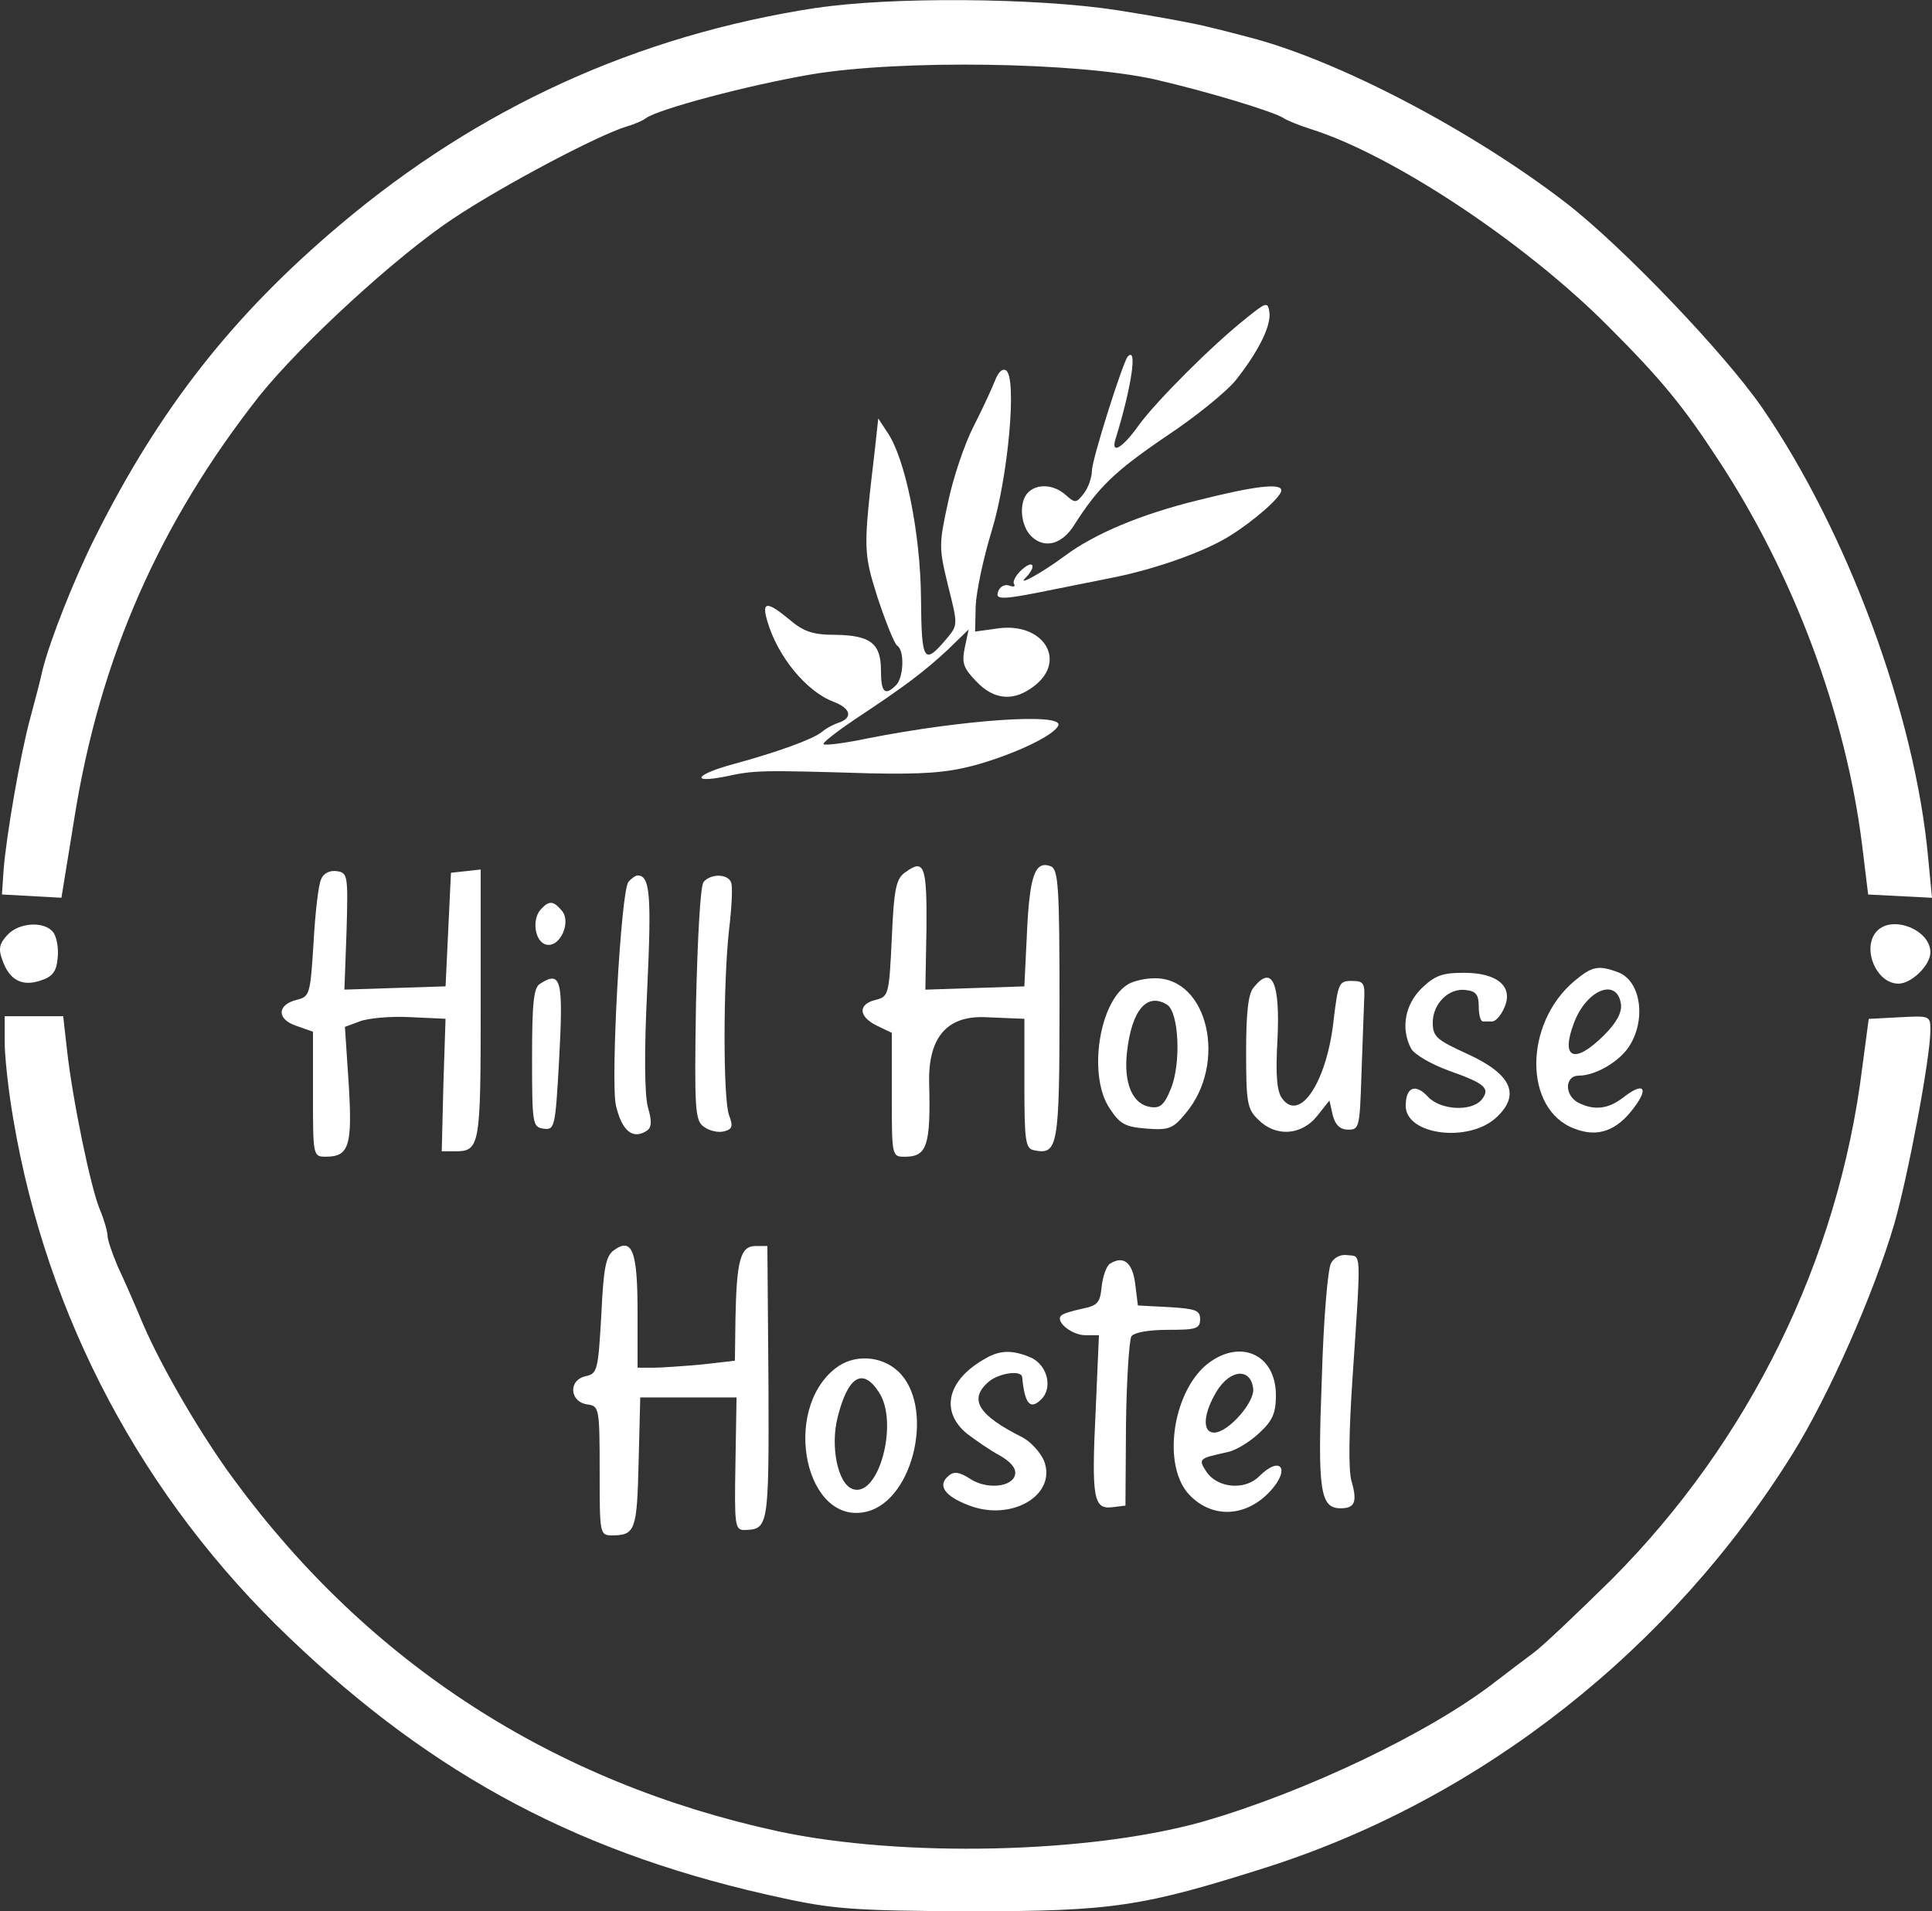 <?xml version="1.0" encoding="UTF-8"?>
<svg id="katman_1" data-name="katman 1" xmlns="http://www.w3.org/2000/svg" viewBox="0 0 495 489.73">
  <rect x="0" y="0" width="495" height="489.73" fill="#333333" stroke="none"/>
  <defs>
    <style>
      .cls-1 {
        fill: #fff;
        fill-rule: evenodd;
      }
    </style>
  </defs>
  <path class="cls-1" d="M209.08,2.02c-45.87,7.07-86.34,25.5-121.96,55.58-27.44,23.14-46.29,47.12-62.78,80.11-5.27,10.53-11.5,26.19-13.44,33.96-.55,2.63-2.08,8.32-3.19,12.47-2.49,9.15-6.1,29.94-6.79,38.81l-.42,6.24,7.62.42,7.62.42,3.33-20.51c6.51-40.88,21.76-75.53,47.4-108.1,10.81-13.44,34.93-35.62,49.48-45.32,12.89-8.59,37.28-21.48,44.63-23.7,1.94-.55,4.16-1.52,4.85-2.08,3.19-2.36,26.06-8.45,42.27-11.23,23.01-3.88,68.19-3.19,88.14,1.25,13.3,3.05,30.77,8.32,33.12,9.98.83.55,3.88,1.8,6.93,2.77,21.07,6.65,54.88,29.1,76.23,50.59,13.44,13.44,19.13,20.37,28,33.96,19.54,29.66,32.85,65.55,37,99.09l1.52,12.47,8.18.42,8.18.42-.97-10.12c-3.33-36.73-20.65-83.57-42.55-115.45-9.56-13.86-35.9-41.44-50.31-52.53-24.12-18.57-58.49-36.59-81.22-42.41-2.63-.69-7.35-1.94-10.39-2.63-3.05-.83-13.58-2.77-23.42-4.3-20.79-3.19-57.93-3.46-77.06-.55Z"/>
  <path class="cls-1" d="M319.26,81.57c-8.59,6.79-22.73,20.93-27.44,27.3-4.3,6.1-7.35,7.76-5.96,3.46,4.02-13.03,5.68-23.84,3.05-20.93-1.25,1.52-9.15,26.33-9.15,29.24,0,1.66-.97,4.43-2.08,5.82-1.94,2.49-2.22,2.49-4.57.42-3.05-2.77-7.35-3.05-9.7-.69-2.49,2.49-1.94,8.73.97,11.36,3.46,3.19,7.9,1.8,10.95-3.19,6.1-9.56,10.26-13.58,23.28-22.45,7.76-5.13,15.94-11.78,18.16-14.69,5.68-7.21,9.01-13.86,8.45-17.32-.42-2.63-.83-2.49-5.96,1.66Z"/>
  <path class="cls-1" d="M254.82,97.79c-.83,2.08-3.33,7.48-5.54,11.78-2.22,4.43-5.13,13.03-6.38,19.13-2.36,10.81-2.36,11.64,0,21.34,2.49,9.84,2.49,10.12,0,13.17-6.24,7.48-6.79,6.65-6.93-9.98-.14-16.63-4.02-35.76-8.59-42.41l-2.36-3.6-.83,7.62c-3.05,26.06-3.05,26.47.69,38.39,2.08,6.24,4.3,11.78,4.99,12.2,1.94,1.25,1.66,8.18-.28,10.12-2.91,2.91-3.88,1.8-3.88-3.74,0-6.93-2.63-9.01-11.64-9.15-5.82,0-8.18-.83-11.78-3.88-5.82-4.85-7.21-4.71-5.68.42,2.63,9.01,9.98,18.02,17.05,20.65,4.3,1.66,4.85,4.02,1.39,5.27-1.39.42-3.46,1.52-4.57,2.49-2.22,1.8-11.36,5.13-22.59,8.18-9.7,2.63-11.23,4.99-2.08,3.19,7.62-1.66,9.01-1.66,37.14-.83,13.3.28,19.4-.14,26.33-1.94,10.26-2.77,20.93-7.76,21.9-10.39.97-3.19-24.67-1.39-48.65,3.33-5.96,1.25-11.23,1.94-11.5,1.52-.42-.28,3.33-3.19,8.04-6.38,12.61-8.32,17.74-12.2,23.84-17.88l5.27-5.13-.97,4.57c-.83,4.02-.42,5.27,2.91,8.73,4.57,4.85,9.7,5.27,14.97,1.11,8.32-6.51,2.22-16.22-9.29-14.69l-5.96.83.14-6.51c.14-3.6,1.94-12.2,4.02-18.99,4.3-13.86,6.65-39.64,3.74-41.44-.97-.55-2.08.55-2.91,2.91Z"/>
  <path class="cls-1" d="M307.07,128.14c-14.69,3.6-26.61,8.59-34.23,14.28-5.96,4.43-12.61,8.04-9.98,5.54,2.77-2.91,1.94-4.71-1.11-1.94-1.52,1.39-2.36,3.05-1.94,3.6.42.69-.14.83-1.25.42-1.11-.42-2.36.28-2.77,1.39-.97,2.36.69,2.36,14.28-.42,4.16-.83,11.09-2.22,15.25-3.05,10.95-2.22,23.42-6.65,29.8-10.67,6.24-3.88,13.17-9.98,13.17-11.64,0-1.94-6.93-1.11-21.2,2.49Z"/>
  <path class="cls-1" d="M231.95,223.49c-2.36,1.66-2.91,4.16-3.46,16.91-.69,14.55-.83,14.97-4.16,15.8-4.57,1.11-4.43,4.3.42,6.65l3.74,1.8v15.94c0,15.66,0,15.8,3.33,15.8,5.68,0,6.65-2.77,6.24-18.85q-.42-17.46,14.28-16.91l10.12.42v16.63c0,14.83.28,16.63,2.49,17.05,6.1,1.25,6.51-.83,6.51-37.42,0-29.94-.28-34.51-2.22-35.34-4.02-1.52-5.41,2.22-6.1,16.63l-.69,14.14-12.61.42-12.75.42.28-15.52c.14-16.22-.55-18.16-5.41-14.55Z"/>
  <path class="cls-1" d="M82.27,225.29c-.69,1.39-1.52,8.73-1.94,16.35-.83,13.17-.97,13.72-4.3,14.55-5.13,1.25-5.13,4.99-.14,6.65l4.3,1.52v15.94c0,15.94,0,16.08,3.33,16.08,5.96,0,6.79-2.91,5.82-18.71l-.97-14.55,3.74-1.39c2.08-.83,7.9-1.39,12.89-1.11l9.15.42-.55,16.91-.42,17.05h3.33c6.51,0,6.65-1.11,6.65-37.84v-34.37l-3.74.42-3.88.42-.69,14.55-.69,14.55-12.89.42-13.03.42.55-14.97c.42-14.41.28-14.97-2.49-15.38-1.8-.28-3.46.55-4.02,2.08Z"/>
  <path class="cls-1" d="M160.99,225.99c-1.94,2.63-4.57,50.86-3.19,57.24,1.52,6.51,4.3,8.87,7.9,6.51,1.25-.83,1.39-2.36.28-6.1-.83-3.33-.97-14-.14-30.49,1.11-23.98.69-28.83-2.49-28.83-.55,0-1.66.83-2.36,1.66Z"/>
  <path class="cls-1" d="M180.26,225.99c-.83,1.11-1.52,14-1.94,31.32-.42,27.16-.28,29.8,2.08,31.46,1.39.97,3.6,1.52,5.13,1.11,2.08-.55,2.36-1.25,1.25-4.16-1.52-4.16-1.52-33.54,0-47.4.69-5.68.97-11.09.55-12.2-.83-2.22-5.13-2.36-7.07-.14Z"/>
  <path class="cls-1" d="M138.4,233.19c-2.22,2.77-1.25,8.32,1.66,8.87,3.46.69,6.38-5.82,3.88-8.73-2.22-2.63-3.33-2.63-5.54-.14Z"/>
  <path class="cls-1" d="M1.89,239.57c-2.08,2.22-2.36,3.6-1.25,6.51,1.8,5.13,5.13,6.79,9.84,5.13,3.05-.97,4.02-2.36,4.3-5.82.28-2.49-.28-5.54-1.25-6.65-2.36-2.77-8.73-2.36-11.64.83Z"/>
  <path class="cls-1" d="M481,238.46c-4.16,4.16-.42,13.58,5.41,13.58,3.33,0,8.18-4.71,8.18-8.04,0-5.68-9.56-9.56-13.58-5.54Z"/>
  <path class="cls-1" d="M403.39,251.35c-13.03,10.95-13.03,32.99,0,37.84,5.96,2.36,10.95.55,15.38-5.54,3.74-4.99,2.22-6.38-2.63-2.63-4.02,3.19-7.62,3.6-11.78,1.52-3.6-1.94-3.46-6.93.14-6.93,4.3,0,10.39-3.6,12.89-7.48,4.43-6.79,3.05-16.77-2.77-18.99-5.13-1.94-6.79-1.52-11.23,2.22ZM415.31,257.31c.28,2.08-1.11,4.71-4.3,7.9-7.62,7.62-11.23,6.1-7.76-3.05,3.19-8.59,11.09-11.78,12.06-4.85Z"/>
  <path class="cls-1" d="M364.17,253.29c-4.3,4.3-5.27,10.39-2.63,15.38.83,1.52,5.13,4.02,9.7,5.68,9.42,3.33,10.67,4.57,8.32,7.48-2.63,3.05-10.53,2.63-13.72-.83s-5.68-2.49-5.68,2.36c0,7.48,16.22,9.56,23.28,2.91,6.24-5.82,3.74-11.09-7.48-16.22-7.9-3.6-8.87-4.43-8.87-8.04,0-4.85,4.16-9.01,8.59-8.32,2.49.28,3.19,1.25,3.19,4.16,0,2.08.42,3.88,1.11,3.88h2.36c.83,0,2.22-1.52,3.05-3.46,2.49-5.41-1.66-9.01-10.26-9.01-5.68,0-7.48.69-10.95,4.02Z"/>
  <path class="cls-1" d="M138.4,252.04c-1.66.97-2.08,4.71-2.08,18.99,0,17.05.14,17.74,2.91,18.16,2.91.42,3.05-.28,4.02-17.6,1.11-20.51.55-23.01-4.85-19.54Z"/>
  <path class="cls-1" d="M289.05,252.18c-7.48,4.43-10.39,23.56-4.71,31.88,2.63,4.02,4.02,4.71,9.56,5.13,5.54.42,6.65,0,9.84-3.88,10.81-12.75,5.82-34.79-7.9-34.65-2.36,0-5.41.69-6.79,1.52ZM299.03,257.45c3.05,1.94,3.6,15.11.97,21.48-1.66,4.16-2.77,5.13-5.27,4.71-4.57-.69-6.93-6.1-5.96-14.28,1.25-10.67,5.13-15.11,10.26-11.92Z"/>
  <path class="cls-1" d="M321.21,253.01c-1.39,1.52-1.94,6.38-1.94,16.49,0,12.89.28,14.69,3.05,17.32,4.43,4.57,11.09,4.16,15.11-.83l3.19-4.02.83,3.74c.69,2.63,1.94,3.74,4.02,3.74,2.77,0,2.91-.69,3.33-13.58.28-7.35.55-15.94.69-18.99.28-4.99,0-5.54-3.19-5.54s-3.46.55-4.57,9.7c-1.66,15.94-8.59,26.61-13.17,20.51-1.39-1.8-1.8-5.82-1.25-15.25.69-14.69-1.39-19.13-6.1-13.3Z"/>
  <path class="cls-1" d="M1.2,267.01c0,3.74.97,12.61,2.22,19.82,8.59,50.72,33.12,97.01,70.82,132.91,37.28,35.62,75.26,55.71,126.53,66.66,12.75,2.77,18.71,3.19,47.12,3.33,37.28,0,44.63-1.11,76.92-11.36,54.88-17.6,103.39-55.85,134.57-106.02,9.29-14.97,20.65-40.75,25.92-58.62,3.6-12.47,9.29-42.83,9.29-49.75,0-3.74-.14-3.74-7.9-3.33l-7.9.42-1.66,12.47c-6.1,49.34-28.97,95.77-64.17,131.11-8.87,8.73-17.88,17.32-20.23,18.99-2.22,1.66-6.65,4.99-9.7,7.35-16.77,13.03-48.78,28.27-74.84,35.76-28.97,8.18-76.92,9.29-108.8,2.49-57.52-12.47-104.78-42.96-139.42-90.09-8.32-11.23-18.43-28.55-23.28-39.78-2.08-4.99-4.99-11.64-6.51-14.83-1.39-3.33-2.63-6.79-2.63-7.9,0-.97-.83-4.02-1.94-6.65-2.36-5.54-7.07-28.41-8.45-41.02l-.97-8.59H1.2v6.65Z"/>
  <path class="cls-1" d="M157.25,320.37c-2.08,1.52-2.63,4.71-3.19,16.63-.83,14.28-.97,14.97-4.16,15.66-4.43,1.11-3.88,6.65.69,7.21,2.91.42,3.05.97,3.05,17.05s0,16.49,3.19,16.49c5.96,0,6.38-1.39,6.79-18.71l.42-16.63h24.67l-.28,16.91c-.28,15.66-.14,17.05,2.22,17.05,6.24-.14,6.38-.55,6.24-37.56l-.28-35.2h-3.05c-3.88,0-4.85,3.74-5.13,18.85l-.14,10.53-8.45.97c-4.71.42-10.39.83-12.47.83h-4.02v-14.41c0-15.52-1.39-19.13-6.1-15.66Z"/>
  <path class="cls-1" d="M341.02,323.69c-.83,1.39-1.94,14.69-2.36,29.66-1.11,28.69-.42,33.12,4.85,33.12,3.6,0,4.3-1.66,2.77-6.93-.83-2.77-.69-12.61.28-26.89,2.22-32.99,2.22-30.63-1.25-31.04-1.8-.28-3.46.55-4.3,2.08Z"/>
  <path class="cls-1" d="M284.34,323.83c-.83.55-1.8,3.19-2.08,5.82-.42,4.16-.97,4.85-4.99,5.68-2.49.55-4.99,1.25-5.41,1.8-1.52,1.52,2.77,4.99,6.24,4.99h3.46l-.83,19.13c-1.11,22.59-.55,25.5,4.16,24.95l3.46-.42.14-20.79c.14-11.5.83-21.62,1.39-22.59.69-.97,4.3-1.66,9.42-1.66,7.21,0,8.18-.28,8.18-2.77,0-2.22-1.11-2.63-7.9-3.05l-8.04-.42-.69-5.54c-.69-5.54-3.05-7.35-6.51-5.13Z"/>
  <path class="cls-1" d="M252.74,347.95c-9.98,5.41-12.06,13.58-4.99,19.4,2.22,1.66,5.96,4.3,8.32,5.54,2.91,1.66,4.3,3.33,4.02,4.85-.55,3.33-7.35,4.02-11.64,1.11-2.63-1.66-4.02-1.94-5.41-.69-2.91,2.36-1.11,5.13,4.99,7.48,11.09,4.43,23.01-2.63,19.4-11.5-.97-2.08-3.33-4.71-5.41-5.82-11.36-5.68-13.86-9.7-8.87-14.14,2.63-2.36,8.45-3.19,8.73-1.39.69,7.07,2.08,8.59,4.99,5.68,3.05-3.19,1.25-9.15-3.19-10.81-4.43-1.8-7.48-1.66-10.95.28Z"/>
  <path class="cls-1" d="M309.01,349.75c-8.73,7.48-11.23,25.92-4.3,33.26,5.82,6.1,14.41,5.82,20.65-.83,5.41-5.82,2.77-9.42-2.77-3.88-3.6,3.6-10.53,3.05-13.44-1.11-2.22-3.46-2.08-3.46,5.41-5.13,2.08-.42,5.68-2.63,8.04-4.85,3.46-3.19,4.3-5.13,4.3-9.7,0-10.67-9.42-14.69-17.88-7.76ZM321.07,355.71c.55,3.46-6.38,11.36-9.98,11.36-3.19,0-2.77-4.99.69-10.67,3.46-5.54,8.59-5.96,9.29-.69Z"/>
  <path class="cls-1" d="M214.07,350.58c-14,10.95-7.62,40.61,8.04,36.73,12.2-3.05,17.46-27.3,7.9-36.03-4.43-4.02-11.36-4.3-15.94-.69ZM225.16,356.68c5.27,7.9-.14,27.44-6.79,24.81-3.74-1.39-5.68-10.95-3.74-18.43,2.63-10.39,6.38-12.75,10.53-6.38Z"/>
</svg>
